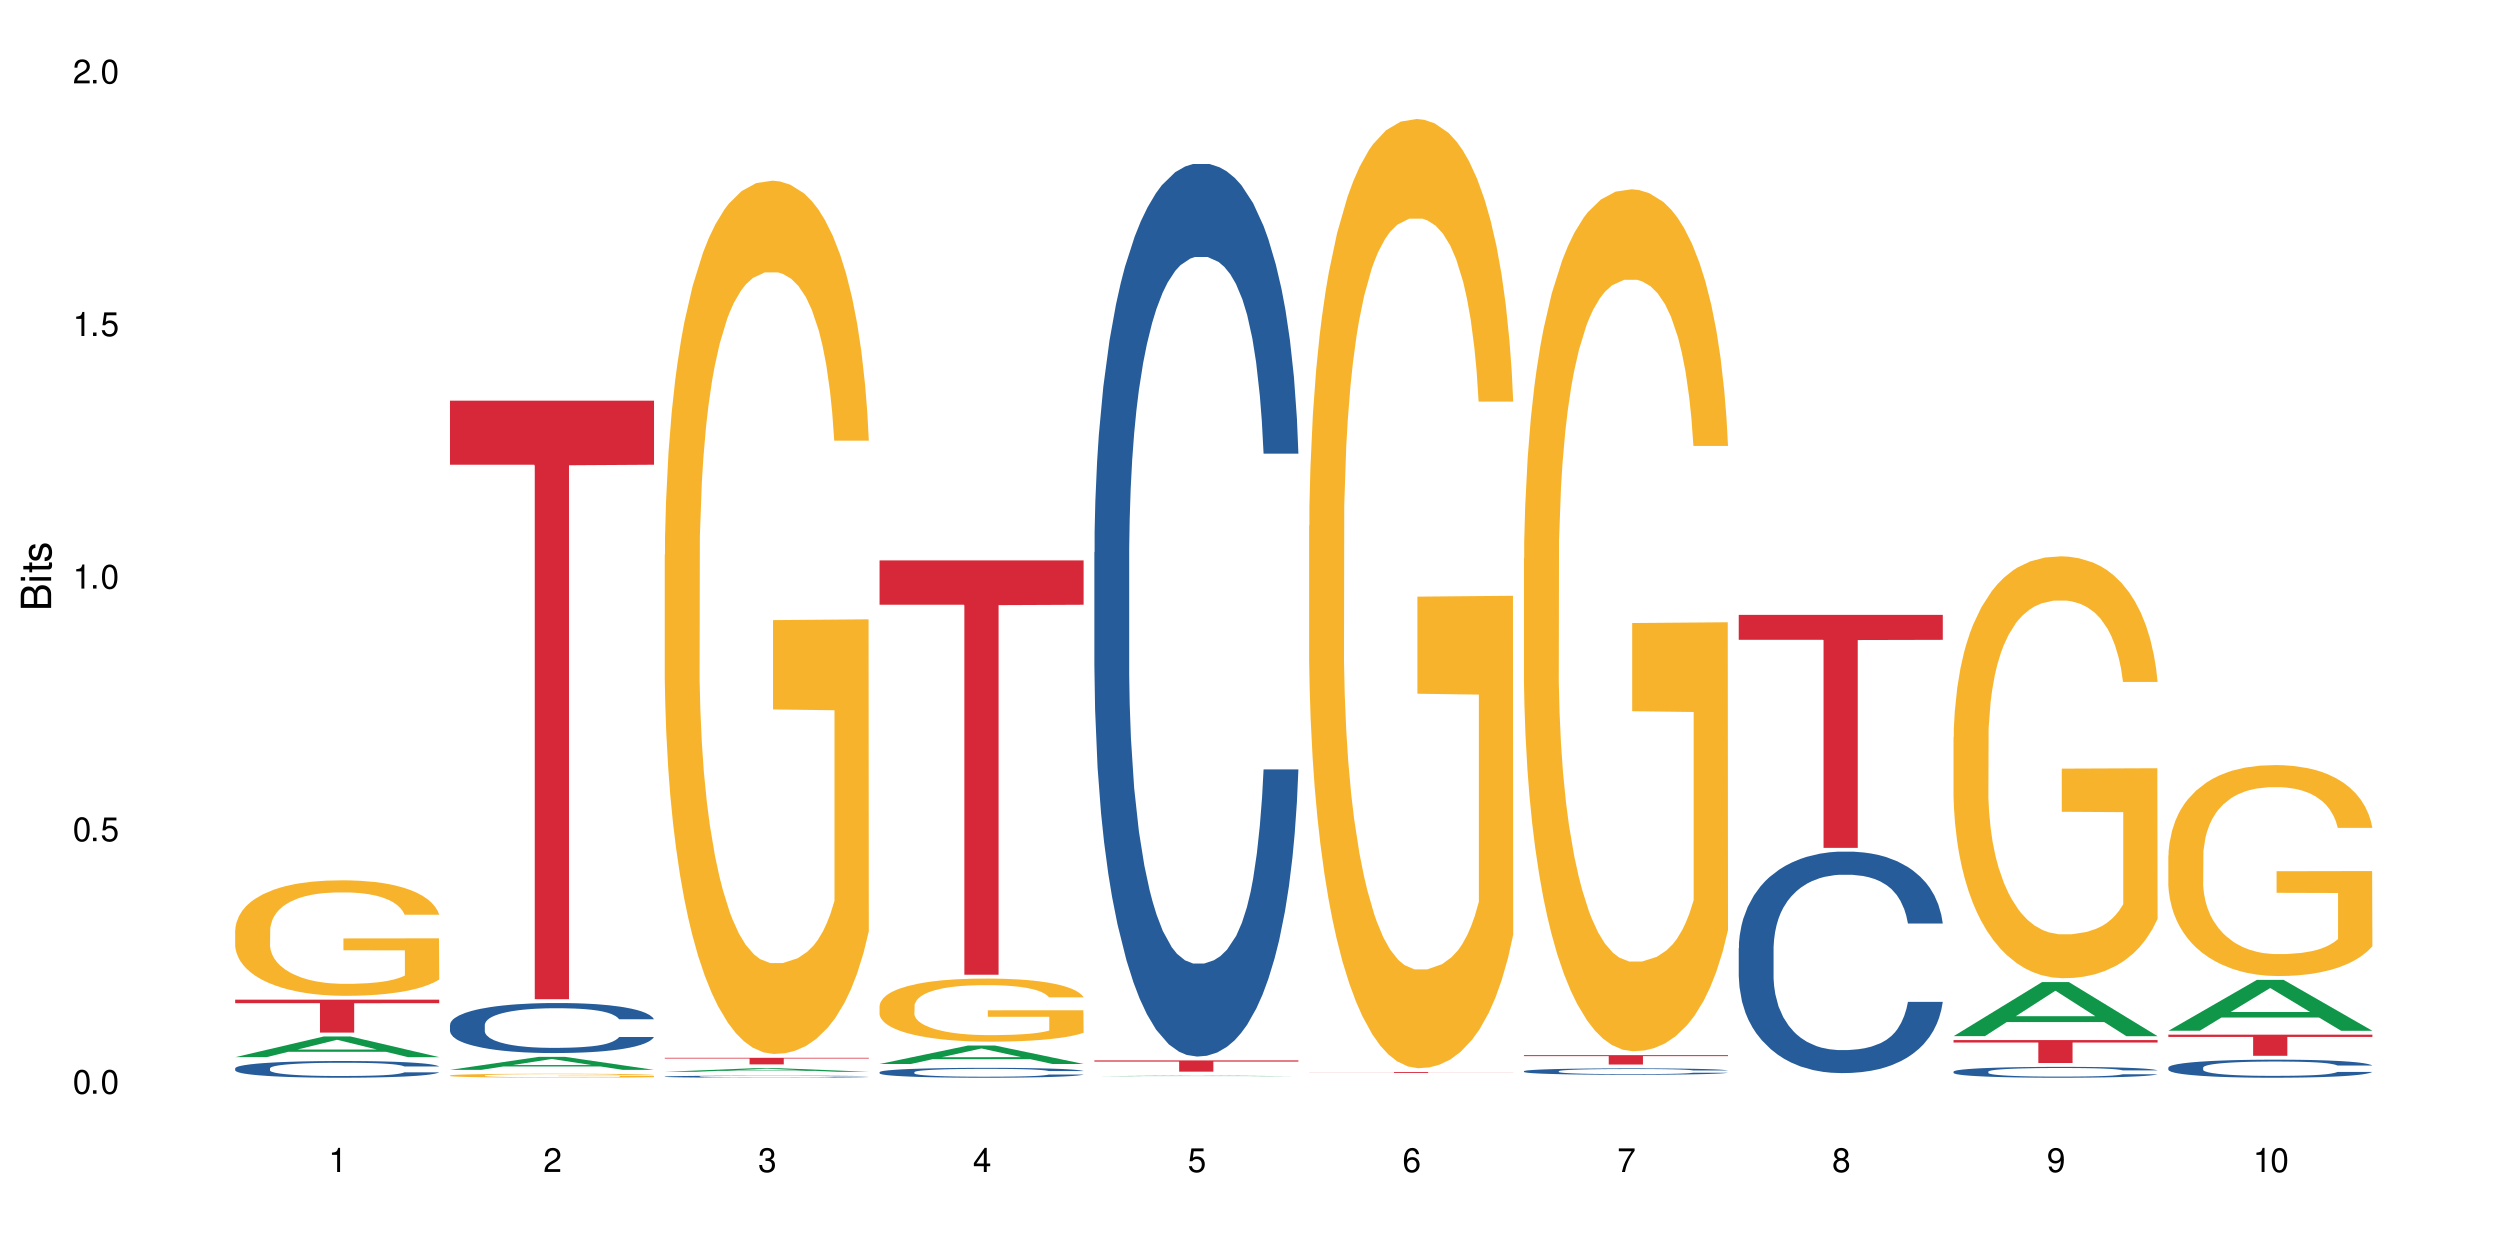 <?xml version="1.0" encoding="UTF-8"?>
<svg xmlns="http://www.w3.org/2000/svg" xmlns:xlink="http://www.w3.org/1999/xlink" width="720" height="360" viewBox="0 0 720 360">
<defs>
<g>
<g id="glyph-0-0">
</g>
<g id="glyph-0-1">
<path d="M 2.641 -6.938 C 2 -6.938 1.422 -6.656 1.078 -6.172 C 0.641 -5.562 0.406 -4.641 0.406 -3.359 C 0.406 -1.016 1.188 0.219 2.641 0.219 C 4.078 0.219 4.859 -1.016 4.859 -3.297 C 4.859 -4.641 4.656 -5.547 4.203 -6.172 C 3.844 -6.656 3.281 -6.938 2.641 -6.938 Z M 2.641 -6.188 C 3.547 -6.188 4 -5.25 4 -3.375 C 4 -1.406 3.562 -0.484 2.625 -0.484 C 1.734 -0.484 1.281 -1.438 1.281 -3.344 C 1.281 -5.25 1.734 -6.188 2.641 -6.188 Z M 2.641 -6.188 "/>
</g>
<g id="glyph-0-2">
<path d="M 1.828 -1 L 0.828 -1 L 0.828 0 L 1.828 0 Z M 1.828 -1 "/>
</g>
<g id="glyph-0-3">
<path d="M 4.562 -6.797 L 1.062 -6.797 L 0.547 -3.094 L 1.328 -3.094 C 1.719 -3.562 2.047 -3.734 2.578 -3.734 C 3.484 -3.734 4.062 -3.109 4.062 -2.094 C 4.062 -1.125 3.484 -0.531 2.578 -0.531 C 1.828 -0.531 1.375 -0.906 1.188 -1.672 L 0.328 -1.672 C 0.453 -1.109 0.547 -0.844 0.75 -0.594 C 1.125 -0.078 1.828 0.219 2.594 0.219 C 3.969 0.219 4.922 -0.781 4.922 -2.219 C 4.922 -3.562 4.031 -4.484 2.719 -4.484 C 2.25 -4.484 1.859 -4.359 1.469 -4.062 L 1.734 -5.969 L 4.562 -5.969 Z M 4.562 -6.797 "/>
</g>
<g id="glyph-0-4">
<path d="M 2.484 -4.938 L 2.484 0 L 3.328 0 L 3.328 -6.938 L 2.766 -6.938 C 2.469 -5.875 2.281 -5.734 0.984 -5.562 L 0.984 -4.938 Z M 2.484 -4.938 "/>
</g>
<g id="glyph-0-5">
<path d="M 4.859 -0.828 L 1.281 -0.828 C 1.359 -1.406 1.672 -1.781 2.5 -2.281 L 3.469 -2.828 C 4.406 -3.344 4.906 -4.062 4.906 -4.906 C 4.906 -5.484 4.672 -6.031 4.266 -6.406 C 3.859 -6.766 3.375 -6.938 2.719 -6.938 C 1.859 -6.938 1.219 -6.625 0.844 -6.031 C 0.609 -5.672 0.5 -5.234 0.484 -4.531 L 1.328 -4.531 C 1.359 -5.016 1.406 -5.281 1.531 -5.516 C 1.75 -5.938 2.188 -6.203 2.703 -6.203 C 3.469 -6.203 4.031 -5.641 4.031 -4.891 C 4.031 -4.344 3.719 -3.859 3.125 -3.516 L 2.234 -3 C 0.812 -2.172 0.406 -1.531 0.328 -0.016 L 4.859 -0.016 Z M 4.859 -0.828 "/>
</g>
<g id="glyph-0-6">
<path d="M 2.125 -3.188 L 2.578 -3.188 C 3.5 -3.188 3.984 -2.766 3.984 -1.922 C 3.984 -1.062 3.469 -0.531 2.594 -0.531 C 1.656 -0.531 1.203 -1 1.156 -2.016 L 0.312 -2.016 C 0.344 -1.453 0.438 -1.094 0.609 -0.781 C 0.953 -0.109 1.625 0.219 2.547 0.219 C 3.953 0.219 4.859 -0.625 4.859 -1.938 C 4.859 -2.828 4.516 -3.297 3.703 -3.594 C 4.344 -3.844 4.656 -4.328 4.656 -5.031 C 4.656 -6.219 3.875 -6.938 2.578 -6.938 C 1.203 -6.938 0.484 -6.172 0.453 -4.703 L 1.297 -4.703 C 1.312 -5.125 1.344 -5.359 1.453 -5.578 C 1.641 -5.969 2.062 -6.203 2.594 -6.203 C 3.344 -6.203 3.797 -5.75 3.797 -5 C 3.797 -4.516 3.609 -4.219 3.25 -4.047 C 3.016 -3.953 2.703 -3.922 2.125 -3.906 Z M 2.125 -3.188 "/>
</g>
<g id="glyph-0-7">
<path d="M 3.141 -1.672 L 3.141 0 L 3.984 0 L 3.984 -1.672 L 4.984 -1.672 L 4.984 -2.438 L 3.984 -2.438 L 3.984 -6.938 L 3.359 -6.938 L 0.266 -2.578 L 0.266 -1.672 Z M 3.141 -2.438 L 1 -2.438 L 3.141 -5.5 Z M 3.141 -2.438 "/>
</g>
<g id="glyph-0-8">
<path d="M 4.781 -5.125 C 4.609 -6.266 3.891 -6.938 2.844 -6.938 C 2.094 -6.938 1.422 -6.578 1.031 -5.953 C 0.594 -5.266 0.406 -4.422 0.406 -3.172 C 0.406 -2 0.578 -1.25 0.984 -0.641 C 1.359 -0.078 1.953 0.219 2.703 0.219 C 3.984 0.219 4.922 -0.75 4.922 -2.094 C 4.922 -3.375 4.062 -4.281 2.844 -4.281 C 2.172 -4.281 1.641 -4.031 1.281 -3.516 C 1.281 -5.234 1.828 -6.188 2.797 -6.188 C 3.391 -6.188 3.797 -5.797 3.938 -5.125 Z M 2.734 -3.531 C 3.547 -3.531 4.062 -2.953 4.062 -2.031 C 4.062 -1.156 3.484 -0.531 2.703 -0.531 C 1.922 -0.531 1.328 -1.188 1.328 -2.078 C 1.328 -2.938 1.906 -3.531 2.734 -3.531 Z M 2.734 -3.531 "/>
</g>
<g id="glyph-0-9">
<path d="M 4.984 -6.797 L 0.438 -6.797 L 0.438 -5.969 L 4.109 -5.969 C 2.5 -3.656 1.828 -2.234 1.328 0 L 2.219 0 C 2.594 -2.172 3.453 -4.047 4.984 -6.094 Z M 4.984 -6.797 "/>
</g>
<g id="glyph-0-10">
<path d="M 3.75 -3.656 C 4.469 -4.094 4.688 -4.438 4.688 -5.078 C 4.688 -6.172 3.844 -6.938 2.641 -6.938 C 1.438 -6.938 0.594 -6.172 0.594 -5.094 C 0.594 -4.438 0.812 -4.094 1.516 -3.656 C 0.734 -3.266 0.359 -2.703 0.359 -1.922 C 0.359 -0.656 1.281 0.219 2.641 0.219 C 3.984 0.219 4.922 -0.656 4.922 -1.922 C 4.922 -2.703 4.531 -3.266 3.75 -3.656 Z M 2.641 -6.188 C 3.359 -6.188 3.812 -5.75 3.812 -5.062 C 3.812 -4.406 3.344 -3.984 2.641 -3.984 C 1.922 -3.984 1.453 -4.406 1.453 -5.078 C 1.453 -5.75 1.922 -6.188 2.641 -6.188 Z M 2.641 -3.266 C 3.484 -3.266 4.062 -2.719 4.062 -1.906 C 4.062 -1.078 3.484 -0.531 2.625 -0.531 C 1.797 -0.531 1.219 -1.094 1.219 -1.906 C 1.219 -2.719 1.781 -3.266 2.641 -3.266 Z M 2.641 -3.266 "/>
</g>
<g id="glyph-0-11">
<path d="M 0.516 -1.578 C 0.672 -0.453 1.406 0.219 2.438 0.219 C 3.188 0.219 3.859 -0.141 4.266 -0.766 C 4.688 -1.453 4.891 -2.297 4.891 -3.547 C 4.891 -4.719 4.703 -5.453 4.312 -6.078 C 3.938 -6.641 3.344 -6.938 2.594 -6.938 C 1.297 -6.938 0.359 -5.969 0.359 -4.625 C 0.359 -3.344 1.234 -2.453 2.453 -2.453 C 3.094 -2.453 3.578 -2.672 4.016 -3.203 C 4 -1.484 3.469 -0.531 2.5 -0.531 C 1.906 -0.531 1.484 -0.906 1.359 -1.578 Z M 2.578 -6.203 C 3.375 -6.203 3.969 -5.531 3.969 -4.641 C 3.969 -3.797 3.391 -3.188 2.547 -3.188 C 1.734 -3.188 1.234 -3.766 1.234 -4.688 C 1.234 -5.562 1.797 -6.203 2.578 -6.203 Z M 2.578 -6.203 "/>
</g>
<g id="glyph-1-0">
</g>
<g id="glyph-1-1">
<path d="M 0 -0.953 L 0 -4.891 C 0 -5.719 -0.234 -6.344 -0.734 -6.797 C -1.188 -7.234 -1.812 -7.469 -2.5 -7.469 C -3.547 -7.469 -4.188 -7 -4.625 -5.875 C -4.984 -6.688 -5.625 -7.094 -6.531 -7.094 C -7.172 -7.094 -7.734 -6.859 -8.141 -6.391 C -8.562 -5.922 -8.75 -5.344 -8.75 -4.5 L -8.75 -0.953 Z M -4.984 -2.062 L -7.766 -2.062 L -7.766 -4.219 C -7.766 -4.844 -7.688 -5.203 -7.453 -5.5 C -7.219 -5.812 -6.859 -5.969 -6.375 -5.969 C -5.891 -5.969 -5.531 -5.812 -5.297 -5.5 C -5.062 -5.203 -4.984 -4.844 -4.984 -4.219 Z M -0.984 -2.062 L -4 -2.062 L -4 -4.781 C -4 -5.766 -3.438 -6.359 -2.484 -6.359 C -1.547 -6.359 -0.984 -5.766 -0.984 -4.781 Z M -0.984 -2.062 "/>
</g>
<g id="glyph-1-2">
<path d="M -6.281 -1.797 L -6.281 -0.797 L 0 -0.797 L 0 -1.797 Z M -8.75 -1.797 L -8.75 -0.797 L -7.484 -0.797 L -7.484 -1.797 Z M -8.75 -1.797 "/>
</g>
<g id="glyph-1-3">
<path d="M -6.281 -3.047 L -6.281 -2.016 L -8.016 -2.016 L -8.016 -1.016 L -6.281 -1.016 L -6.281 -0.172 L -5.469 -0.172 L -5.469 -1.016 L -0.719 -1.016 C -0.078 -1.016 0.281 -1.453 0.281 -2.234 C 0.281 -2.5 0.25 -2.719 0.188 -3.047 L -0.641 -3.047 C -0.609 -2.906 -0.594 -2.766 -0.594 -2.562 C -0.594 -2.141 -0.719 -2.016 -1.156 -2.016 L -5.469 -2.016 L -5.469 -3.047 Z M -6.281 -3.047 "/>
</g>
<g id="glyph-1-4">
<path d="M -4.531 -5.25 C -5.766 -5.25 -6.469 -4.422 -6.469 -2.969 C -6.469 -1.516 -5.719 -0.562 -4.547 -0.562 C -3.562 -0.562 -3.094 -1.062 -2.734 -2.562 L -2.516 -3.484 C -2.344 -4.188 -2.094 -4.469 -1.641 -4.469 C -1.047 -4.469 -0.641 -3.875 -0.641 -3 C -0.641 -2.453 -0.797 -2 -1.062 -1.75 C -1.25 -1.594 -1.422 -1.531 -1.875 -1.469 L -1.875 -0.406 C -0.422 -0.453 0.281 -1.266 0.281 -2.922 C 0.281 -4.5 -0.5 -5.516 -1.719 -5.516 C -2.656 -5.516 -3.172 -4.984 -3.469 -3.734 L -3.703 -2.766 C -3.891 -1.953 -4.156 -1.609 -4.594 -1.609 C -5.188 -1.609 -5.547 -2.125 -5.547 -2.938 C -5.547 -3.75 -5.203 -4.172 -4.531 -4.203 Z M -4.531 -5.25 "/>
</g>
</g>
</defs>
<rect x="-72" y="-36" width="864" height="432" fill="rgb(100%, 100%, 100%)" fill-opacity="1"/>
<path fill-rule="nonzero" fill="rgb(6.275%, 58.824%, 28.235%)" fill-opacity="1" d="M 67.73 304.461 L 67.793 304.457 L 93.223 298.508 L 100.945 298.508 L 126.5 304.465 L 117.52 304.465 L 111.117 302.91 L 83.051 302.91 L 76.773 304.461 L 67.73 304.461 L 85.75 302.27 L 108.543 302.262 L 97.176 299.48 L 97.051 299.477 L 96.926 299.492 L 85.688 302.262 L 85.75 302.27 Z M 67.73 304.461 "/>
<path fill-rule="nonzero" fill="rgb(14.51%, 36.078%, 60%)" fill-opacity="1" d="M 67.73 307.668 L 67.801 307.664 L 67.801 307.559 L 68.02 307.391 L 68.52 307.18 L 69.02 307.035 L 70.312 306.777 L 72.102 306.527 L 73.965 306.332 L 75.328 306.219 L 76.547 306.129 L 79.34 305.969 L 81.133 305.883 L 83.066 305.809 L 85.434 305.734 L 87.152 305.691 L 91.023 305.621 L 93.891 305.59 L 96.113 305.574 L 100.914 305.574 L 103.781 305.594 L 105.859 305.613 L 108.152 305.648 L 110.086 305.691 L 113.457 305.785 L 116.465 305.91 L 117.828 305.98 L 119.977 306.117 L 121.625 306.25 L 122.773 306.363 L 124.062 306.527 L 125.207 306.723 L 126.07 306.949 L 126.5 307.137 L 116.465 307.137 L 115.965 306.961 L 115.391 306.824 L 114.316 306.645 L 113.238 306.516 L 111.734 306.391 L 110.375 306.305 L 108.512 306.223 L 106.863 306.168 L 105.141 306.129 L 103.492 306.102 L 100.34 306.078 L 96.684 306.078 L 95.324 306.086 L 92.527 306.121 L 91.023 306.152 L 88.871 306.215 L 87.367 306.27 L 85.578 306.359 L 84.359 306.434 L 82.852 306.547 L 81.777 306.648 L 80.559 306.793 L 79.844 306.902 L 79.199 307.027 L 78.625 307.172 L 78.195 307.324 L 77.906 307.488 L 77.766 307.648 L 77.766 308.328 L 77.906 308.488 L 78.266 308.672 L 79.199 308.941 L 80.559 309.172 L 82.137 309.359 L 83.641 309.488 L 84.5 309.551 L 85.648 309.621 L 87.441 309.711 L 90.02 309.797 L 91.523 309.832 L 93.816 309.867 L 96.184 309.887 L 99.336 309.887 L 102.133 309.867 L 103.996 309.848 L 105.93 309.812 L 108.582 309.738 L 110.23 309.668 L 111.664 309.582 L 112.738 309.5 L 113.457 309.43 L 114.531 309.293 L 115.391 309.145 L 116.035 308.988 L 116.465 308.84 L 126.5 308.84 L 126.07 309.016 L 125.422 309.188 L 124.777 309.312 L 123.777 309.469 L 122.629 309.605 L 120.98 309.758 L 119.617 309.859 L 117.828 309.969 L 116.18 310.055 L 114.387 310.129 L 111.734 310.215 L 110.016 310.262 L 108.152 310.301 L 105.93 310.336 L 103.137 310.367 L 100.125 310.383 L 97.328 310.387 L 94.32 310.379 L 92.098 310.359 L 89.16 310.32 L 85.504 310.242 L 82.852 310.16 L 80.773 310.074 L 78.984 309.988 L 76.977 309.867 L 74.395 309.676 L 72.82 309.523 L 71.746 309.402 L 70.527 309.23 L 69.664 309.078 L 68.664 308.832 L 67.945 308.52 L 67.73 308.277 Z M 67.73 307.668 "/>
<path fill-rule="nonzero" fill="rgb(96.863%, 70.196%, 16.863%)" fill-opacity="1" d="M 67.73 267.777 L 67.801 267.75 L 67.801 267.141 L 68.09 265.773 L 68.805 263.891 L 69.738 262.34 L 70.742 261.125 L 71.387 260.488 L 72.461 259.574 L 73.395 258.906 L 75.758 257.539 L 78.77 256.262 L 80.418 255.715 L 82.281 255.199 L 84.93 254.621 L 86.148 254.41 L 89.875 253.922 L 94.105 253.621 L 98.762 253.527 L 100.914 253.559 L 103.852 253.68 L 107.863 254.016 L 110.16 254.32 L 111.949 254.621 L 113.812 255.016 L 116.105 255.625 L 118.258 256.355 L 119.977 257.082 L 121.695 257.996 L 123.129 258.969 L 124.348 260.031 L 125.422 261.309 L 126.07 262.371 L 126.5 263.434 L 116.535 263.434 L 115.965 262.371 L 115.32 261.551 L 114.242 260.547 L 113.168 259.816 L 112.094 259.242 L 110.086 258.449 L 108.367 257.965 L 106.215 257.539 L 104.137 257.266 L 101.773 257.082 L 100.34 257.023 L 96.543 257.023 L 93.102 257.234 L 91.094 257.477 L 89.66 257.723 L 87.656 258.176 L 86.438 258.543 L 85.719 258.785 L 83.57 259.727 L 82.137 260.578 L 81.348 261.156 L 80.344 262.066 L 79.629 262.887 L 78.84 264.102 L 78.41 265.012 L 77.836 267.078 L 77.766 272.551 L 77.98 273.703 L 78.41 274.949 L 78.984 276.043 L 79.844 277.199 L 80.703 278.078 L 82.207 279.266 L 83.496 280.055 L 84.5 280.57 L 86.438 281.391 L 87.227 281.664 L 89.09 282.211 L 91.023 282.637 L 93.387 283 L 95.18 283.184 L 98.047 283.336 L 101.703 283.336 L 106 283.152 L 108.727 282.91 L 110.59 282.668 L 111.809 282.453 L 113.312 282.121 L 114.387 281.816 L 115.391 281.48 L 116.609 280.965 L 116.609 273.703 L 98.906 273.672 L 98.906 270.27 L 126.426 270.238 L 126.5 282.121 L 124.992 282.941 L 123.129 283.73 L 121.34 284.34 L 119.477 284.855 L 116.824 285.434 L 114.672 285.797 L 111.375 286.223 L 108.367 286.496 L 105.215 286.676 L 102.418 286.77 L 99.121 286.801 L 96.184 286.738 L 93.031 286.555 L 90.52 286.312 L 88.227 286.008 L 85.934 285.613 L 83.066 284.977 L 81.203 284.461 L 79.27 283.82 L 77.336 283.062 L 75.613 282.242 L 74.469 281.602 L 73.32 280.875 L 72.102 279.961 L 70.957 278.93 L 70.098 277.988 L 69.309 276.926 L 68.734 275.922 L 68.16 274.555 L 67.875 273.461 L 67.73 272.52 Z M 67.73 267.777 "/>
<path fill-rule="nonzero" fill="rgb(83.922%, 15.686%, 22.353%)" fill-opacity="1" d="M 67.73 287.906 L 126.5 287.906 L 126.5 288.926 L 102.008 288.934 L 102.008 297.398 L 92.152 297.398 L 92.152 288.941 L 92.008 288.926 L 67.73 288.926 Z M 67.73 287.906 "/>
<path fill-rule="nonzero" fill="rgb(6.275%, 58.824%, 28.235%)" fill-opacity="1" d="M 129.594 308.121 L 129.656 308.117 L 155.082 304.387 L 162.805 304.387 L 188.359 308.125 L 179.383 308.125 L 172.977 307.148 L 144.91 307.148 L 138.633 308.121 L 129.594 308.121 L 147.613 306.746 L 170.402 306.742 L 159.039 305 L 158.914 304.996 L 158.789 305.008 L 147.547 306.742 L 147.613 306.746 Z M 129.594 308.121 "/>
<path fill-rule="nonzero" fill="rgb(14.51%, 36.078%, 60%)" fill-opacity="1" d="M 129.594 295.145 L 129.664 295.133 L 129.664 294.816 L 129.879 294.316 L 130.379 293.684 L 130.883 293.25 L 132.172 292.473 L 133.965 291.723 L 135.828 291.145 L 137.188 290.801 L 138.406 290.539 L 141.203 290.051 L 142.992 289.801 L 144.93 289.578 L 147.293 289.355 L 149.016 289.223 L 152.883 289.012 L 155.75 288.922 L 157.973 288.879 L 162.773 288.879 L 165.641 288.934 L 167.719 289 L 170.012 289.105 L 171.949 289.223 L 175.316 289.512 L 178.324 289.883 L 179.688 290.09 L 181.836 290.5 L 183.484 290.895 L 184.633 291.238 L 185.922 291.723 L 187.07 292.316 L 187.93 292.988 L 188.359 293.555 L 178.324 293.555 L 177.824 293.027 L 177.25 292.617 L 176.176 292.078 L 175.102 291.699 L 173.598 291.316 L 172.234 291.066 L 170.371 290.816 L 168.723 290.656 L 167.004 290.539 L 165.355 290.461 L 162.199 290.383 L 158.547 290.383 L 157.184 290.406 L 154.391 290.512 L 152.883 290.605 L 150.734 290.789 L 149.23 290.961 L 147.438 291.223 L 146.219 291.449 L 144.715 291.789 L 143.641 292.094 L 142.422 292.527 L 141.703 292.855 L 141.059 293.223 L 140.484 293.66 L 140.055 294.117 L 139.77 294.605 L 139.625 295.078 L 139.625 297.121 L 139.77 297.594 L 140.129 298.148 L 141.059 298.949 L 142.422 299.648 L 143.996 300.199 L 145.504 300.594 L 146.363 300.777 L 147.508 300.988 L 149.301 301.254 L 151.879 301.516 L 153.387 301.621 L 155.68 301.727 L 158.043 301.777 L 161.199 301.777 L 163.992 301.727 L 165.855 301.66 L 167.789 301.555 L 170.441 301.332 L 172.09 301.121 L 173.523 300.871 L 174.598 300.621 L 175.316 300.41 L 176.391 300.004 L 177.25 299.555 L 177.895 299.094 L 178.324 298.648 L 188.359 298.648 L 187.93 299.172 L 187.285 299.688 L 186.641 300.066 L 185.637 300.527 L 184.488 300.938 L 182.84 301.398 L 181.48 301.699 L 179.688 302.027 L 178.039 302.281 L 176.246 302.504 L 173.598 302.766 L 171.875 302.898 L 170.012 303.016 L 167.789 303.121 L 164.996 303.215 L 161.984 303.266 L 159.191 303.281 L 156.18 303.254 L 153.957 303.199 L 151.02 303.082 L 147.367 302.844 L 144.715 302.594 L 142.637 302.344 L 140.844 302.082 L 138.836 301.727 L 136.258 301.148 L 134.68 300.699 L 133.605 300.332 L 132.387 299.816 L 131.527 299.359 L 130.523 298.621 L 129.809 297.688 L 129.594 296.961 Z M 129.594 295.145 "/>
<path fill-rule="nonzero" fill="rgb(96.863%, 70.196%, 16.863%)" fill-opacity="1" d="M 129.594 309.727 L 129.664 309.727 L 129.664 309.707 L 129.949 309.66 L 130.668 309.594 L 131.598 309.539 L 132.602 309.496 L 133.246 309.477 L 134.32 309.445 L 135.254 309.422 L 137.617 309.375 L 140.629 309.328 L 142.277 309.312 L 144.141 309.293 L 146.793 309.273 L 148.012 309.266 L 151.738 309.25 L 155.965 309.238 L 160.625 309.234 L 162.773 309.234 L 165.711 309.238 L 169.727 309.25 L 172.02 309.262 L 173.812 309.273 L 175.676 309.285 L 177.969 309.309 L 180.117 309.332 L 181.836 309.359 L 183.559 309.391 L 184.992 309.422 L 186.211 309.461 L 187.285 309.504 L 187.93 309.543 L 188.359 309.578 L 178.398 309.578 L 177.824 309.543 L 177.18 309.512 L 176.105 309.477 L 175.031 309.453 L 173.953 309.434 L 171.949 309.406 L 170.227 309.387 L 168.078 309.375 L 166 309.363 L 163.633 309.359 L 162.199 309.355 L 158.402 309.355 L 154.961 309.363 L 152.957 309.371 L 151.523 309.379 L 149.516 309.395 L 148.297 309.41 L 147.582 309.418 L 145.43 309.449 L 143.996 309.48 L 143.207 309.5 L 142.207 309.531 L 141.488 309.559 L 140.699 309.602 L 140.27 309.633 L 139.695 309.703 L 139.625 309.895 L 139.84 309.934 L 140.27 309.977 L 140.844 310.016 L 141.703 310.055 L 142.562 310.086 L 144.07 310.125 L 145.359 310.152 L 146.363 310.172 L 148.297 310.199 L 149.086 310.211 L 150.949 310.227 L 152.883 310.242 L 155.25 310.254 L 157.039 310.262 L 159.906 310.266 L 163.562 310.266 L 167.863 310.262 L 170.586 310.254 L 172.449 310.246 L 173.668 310.238 L 175.172 310.227 L 176.246 310.215 L 177.25 310.203 L 178.469 310.184 L 178.469 309.934 L 160.766 309.934 L 160.766 309.816 L 188.289 309.812 L 188.359 310.227 L 186.855 310.254 L 184.992 310.281 L 183.199 310.301 L 181.336 310.32 L 178.684 310.34 L 176.535 310.352 L 173.238 310.367 L 170.227 310.375 L 167.074 310.383 L 164.277 310.387 L 158.043 310.387 L 154.891 310.379 L 152.383 310.371 L 147.797 310.348 L 144.93 310.324 L 143.066 310.305 L 141.129 310.285 L 139.195 310.258 L 137.477 310.23 L 136.328 310.207 L 135.184 310.184 L 133.965 310.152 L 132.816 310.113 L 131.957 310.082 L 131.168 310.047 L 130.594 310.012 L 130.023 309.965 L 129.734 309.926 L 129.594 309.895 Z M 129.594 309.727 "/>
<path fill-rule="nonzero" fill="rgb(83.922%, 15.686%, 22.353%)" fill-opacity="1" d="M 129.594 115.387 L 188.359 115.387 L 188.359 133.84 L 163.867 134 L 163.867 287.773 L 154.012 287.773 L 154.012 134.164 L 153.871 133.84 L 129.594 133.84 Z M 129.594 115.387 "/>
<path fill-rule="nonzero" fill="rgb(6.275%, 58.824%, 28.235%)" fill-opacity="1" d="M 191.453 308.676 L 191.516 308.676 L 216.945 307.648 L 224.668 307.648 L 250.219 308.676 L 241.242 308.676 L 234.84 308.41 L 206.773 308.41 L 200.492 308.676 L 191.453 308.676 L 209.473 308.297 L 232.266 308.297 L 220.898 307.816 L 220.773 307.816 L 220.648 307.82 L 209.41 308.297 L 209.473 308.297 Z M 191.453 308.676 "/>
<path fill-rule="nonzero" fill="rgb(14.51%, 36.078%, 60%)" fill-opacity="1" d="M 191.453 310.047 L 191.523 310.047 L 191.523 310.035 L 191.738 310.012 L 192.242 309.988 L 192.742 309.969 L 194.031 309.938 L 195.824 309.906 L 197.688 309.883 L 199.051 309.867 L 200.27 309.855 L 203.062 309.836 L 204.855 309.824 L 206.789 309.816 L 209.156 309.805 L 210.875 309.801 L 214.746 309.793 L 217.613 309.789 L 219.832 309.785 L 224.637 309.785 L 227.5 309.789 L 229.582 309.793 L 231.875 309.797 L 233.809 309.801 L 237.176 309.812 L 240.188 309.828 L 241.547 309.836 L 243.699 309.855 L 245.348 309.871 L 246.492 309.887 L 247.785 309.906 L 248.93 309.93 L 249.789 309.957 L 250.219 309.98 L 240.188 309.98 L 239.684 309.961 L 239.113 309.941 L 238.035 309.922 L 236.961 309.902 L 235.457 309.887 L 234.094 309.879 L 232.23 309.867 L 230.582 309.859 L 228.863 309.855 L 227.215 309.852 L 224.062 309.848 L 220.406 309.848 L 219.043 309.852 L 216.25 309.855 L 214.746 309.859 L 212.594 309.867 L 211.09 309.875 L 209.297 309.883 L 208.078 309.895 L 206.574 309.906 L 205.5 309.922 L 204.281 309.938 L 203.566 309.953 L 202.918 309.969 L 202.348 309.984 L 201.918 310.004 L 201.629 310.027 L 201.484 310.047 L 201.484 310.129 L 201.629 310.148 L 201.988 310.172 L 202.918 310.207 L 204.281 310.234 L 205.859 310.258 L 207.363 310.273 L 208.223 310.281 L 209.371 310.293 L 211.16 310.305 L 213.742 310.312 L 215.246 310.316 L 217.539 310.324 L 225.852 310.324 L 227.715 310.32 L 229.652 310.316 L 232.305 310.305 L 233.953 310.297 L 235.387 310.285 L 236.461 310.277 L 237.176 310.27 L 238.254 310.25 L 239.113 310.23 L 239.758 310.211 L 240.188 310.195 L 250.219 310.195 L 249.789 310.215 L 249.145 310.238 L 248.5 310.254 L 247.496 310.273 L 246.352 310.289 L 244.703 310.309 L 243.34 310.32 L 241.547 310.336 L 239.898 310.344 L 238.109 310.355 L 235.457 310.367 L 233.738 310.371 L 231.875 310.375 L 229.652 310.379 L 226.855 310.383 L 223.848 310.387 L 218.043 310.387 L 215.82 310.383 L 212.883 310.379 L 209.227 310.371 L 206.574 310.359 L 204.496 310.348 L 202.703 310.336 L 200.699 310.324 L 198.117 310.297 L 196.543 310.281 L 195.465 310.266 L 194.246 310.242 L 193.387 310.223 L 192.383 310.191 L 191.668 310.152 L 191.453 310.125 Z M 191.453 310.047 "/>
<path fill-rule="nonzero" fill="rgb(96.863%, 70.196%, 16.863%)" fill-opacity="1" d="M 191.453 159.758 L 191.523 159.527 L 191.523 154.934 L 191.812 144.598 L 192.527 130.355 L 193.461 118.641 L 194.461 109.453 L 195.109 104.633 L 196.184 97.738 L 197.113 92.688 L 199.48 82.352 L 202.488 72.703 L 204.137 68.57 L 206 64.664 L 208.652 60.301 L 209.871 58.691 L 213.598 55.016 L 217.828 52.719 L 222.484 52.031 L 224.637 52.262 L 227.574 53.18 L 231.586 55.707 L 233.879 58.004 L 235.672 60.301 L 237.535 63.285 L 239.828 67.879 L 241.98 73.391 L 243.699 78.906 L 245.418 85.797 L 246.852 93.145 L 248.07 101.184 L 249.145 110.832 L 249.789 118.871 L 250.219 126.91 L 240.258 126.91 L 239.684 118.871 L 239.039 112.672 L 237.965 105.09 L 236.891 99.578 L 235.816 95.215 L 233.809 89.242 L 232.09 85.566 L 229.938 82.352 L 227.859 80.281 L 225.496 78.906 L 224.062 78.445 L 220.262 78.445 L 216.824 80.055 L 214.816 81.891 L 213.383 83.73 L 211.375 87.176 L 210.156 89.93 L 209.441 91.77 L 207.293 98.887 L 205.859 105.32 L 205.07 109.684 L 204.066 116.574 L 203.348 122.777 L 202.562 131.965 L 202.133 138.855 L 201.559 154.477 L 201.484 195.82 L 201.703 204.551 L 202.133 213.965 L 202.703 222.234 L 203.566 230.965 L 204.426 237.625 L 205.93 246.582 L 207.219 252.555 L 208.223 256.461 L 210.156 262.664 L 210.945 264.73 L 212.809 268.863 L 214.746 272.078 L 217.109 274.836 L 218.902 276.215 L 221.77 277.363 L 225.422 277.363 L 229.723 275.984 L 232.445 274.148 L 234.309 272.309 L 235.527 270.703 L 237.035 268.176 L 238.109 265.879 L 239.113 263.352 L 240.332 259.445 L 240.332 204.551 L 222.629 204.32 L 222.629 178.594 L 250.148 178.363 L 250.219 268.176 L 248.715 274.375 L 246.852 280.348 L 245.059 284.941 L 243.195 288.848 L 240.547 293.211 L 238.395 295.969 L 235.098 299.184 L 232.09 301.25 L 228.934 302.629 L 226.141 303.32 L 222.844 303.547 L 219.906 303.09 L 216.75 301.711 L 214.242 299.871 L 211.949 297.574 L 209.656 294.59 L 206.789 289.766 L 204.926 285.863 L 202.992 281.039 L 201.055 275.297 L 199.336 269.094 L 198.191 264.27 L 197.043 258.758 L 195.824 251.867 L 194.68 244.059 L 193.816 236.938 L 193.031 228.898 L 192.457 221.316 L 191.883 210.98 L 191.598 202.711 L 191.453 195.59 Z M 191.453 159.758 "/>
<path fill-rule="nonzero" fill="rgb(83.922%, 15.686%, 22.353%)" fill-opacity="1" d="M 191.453 304.656 L 250.219 304.656 L 250.219 304.859 L 225.727 304.859 L 225.727 306.539 L 215.875 306.539 L 215.875 304.863 L 215.73 304.859 L 191.453 304.859 Z M 191.453 304.656 "/>
<path fill-rule="nonzero" fill="rgb(6.275%, 58.824%, 28.235%)" fill-opacity="1" d="M 253.312 306.426 L 253.375 306.422 L 278.805 301.109 L 286.527 301.109 L 312.082 306.43 L 303.102 306.43 L 296.699 305.043 L 268.633 305.043 L 262.355 306.426 L 253.312 306.426 L 271.332 304.469 L 294.125 304.461 L 282.762 301.98 L 282.633 301.977 L 282.508 301.988 L 271.27 304.461 L 271.332 304.469 Z M 253.312 306.426 "/>
<path fill-rule="nonzero" fill="rgb(14.51%, 36.078%, 60%)" fill-opacity="1" d="M 253.312 308.777 L 253.387 308.777 L 253.387 308.715 L 253.602 308.613 L 254.102 308.488 L 254.605 308.402 L 255.895 308.25 L 257.684 308.102 L 259.547 307.988 L 260.91 307.918 L 262.129 307.867 L 264.922 307.773 L 266.715 307.723 L 268.652 307.68 L 271.016 307.633 L 272.734 307.609 L 276.605 307.566 L 279.473 307.547 L 281.695 307.539 L 286.496 307.539 L 289.363 307.551 L 291.441 307.562 L 293.734 307.586 L 295.668 307.609 L 299.039 307.664 L 302.047 307.738 L 303.41 307.781 L 305.559 307.859 L 307.207 307.938 L 308.355 308.004 L 309.645 308.102 L 310.793 308.219 L 311.652 308.352 L 312.082 308.465 L 302.047 308.465 L 301.547 308.359 L 300.973 308.277 L 299.898 308.172 L 298.824 308.098 L 297.316 308.02 L 295.957 307.973 L 294.094 307.922 L 292.445 307.891 L 290.723 307.867 L 289.074 307.852 L 285.922 307.836 L 282.266 307.836 L 280.906 307.84 L 278.109 307.863 L 276.605 307.879 L 274.457 307.918 L 272.949 307.949 L 271.16 308.004 L 269.941 308.047 L 268.434 308.113 L 267.359 308.176 L 266.141 308.262 L 265.426 308.324 L 264.781 308.398 L 264.207 308.484 L 263.777 308.574 L 263.492 308.672 L 263.348 308.766 L 263.348 309.168 L 263.492 309.262 L 263.848 309.371 L 264.781 309.531 L 266.141 309.668 L 267.719 309.777 L 269.223 309.855 L 270.082 309.895 L 271.23 309.934 L 273.023 309.988 L 275.602 310.039 L 277.105 310.059 L 279.402 310.082 L 281.766 310.09 L 284.918 310.09 L 287.715 310.082 L 289.578 310.066 L 291.512 310.047 L 294.164 310.004 L 295.812 309.961 L 297.246 309.91 L 298.32 309.863 L 299.039 309.82 L 300.113 309.738 L 300.973 309.652 L 301.617 309.559 L 302.047 309.473 L 312.082 309.473 L 311.652 309.574 L 311.008 309.676 L 310.363 309.754 L 309.359 309.844 L 308.211 309.926 L 306.562 310.016 L 305.203 310.074 L 303.41 310.141 L 301.762 310.191 L 299.969 310.234 L 297.316 310.285 L 295.598 310.312 L 293.734 310.336 L 291.512 310.355 L 288.719 310.375 L 285.707 310.387 L 282.914 310.387 L 279.902 310.383 L 277.68 310.371 L 274.742 310.348 L 271.086 310.301 L 268.434 310.254 L 266.355 310.203 L 264.566 310.152 L 262.559 310.082 L 259.98 309.965 L 258.402 309.879 L 257.328 309.805 L 256.109 309.703 L 255.25 309.613 L 254.246 309.465 L 253.527 309.281 L 253.312 309.137 Z M 253.312 308.777 "/>
<path fill-rule="nonzero" fill="rgb(96.863%, 70.196%, 16.863%)" fill-opacity="1" d="M 253.312 289.609 L 253.387 289.594 L 253.387 289.262 L 253.672 288.512 L 254.387 287.484 L 255.32 286.637 L 256.324 285.973 L 256.969 285.625 L 258.043 285.125 L 258.977 284.762 L 261.34 284.016 L 264.352 283.316 L 266 283.02 L 267.863 282.734 L 270.516 282.422 L 271.73 282.305 L 275.461 282.039 L 279.688 281.871 L 284.348 281.824 L 286.496 281.84 L 289.434 281.906 L 293.449 282.09 L 295.742 282.254 L 297.531 282.422 L 299.395 282.637 L 301.691 282.969 L 303.84 283.367 L 305.559 283.766 L 307.281 284.262 L 308.715 284.793 L 309.93 285.375 L 311.008 286.074 L 311.652 286.652 L 312.082 287.234 L 302.121 287.234 L 301.547 286.652 L 300.902 286.207 L 299.824 285.656 L 298.75 285.258 L 297.676 284.945 L 295.668 284.512 L 293.949 284.246 L 291.801 284.016 L 289.723 283.863 L 287.355 283.766 L 285.922 283.73 L 282.125 283.73 L 278.684 283.848 L 276.676 283.98 L 275.242 284.113 L 273.238 284.363 L 272.02 284.562 L 271.301 284.695 L 269.152 285.211 L 267.719 285.676 L 266.93 285.988 L 265.926 286.488 L 265.211 286.938 L 264.422 287.602 L 263.992 288.098 L 263.418 289.227 L 263.348 292.215 L 263.562 292.848 L 263.992 293.527 L 264.566 294.125 L 265.426 294.754 L 266.285 295.238 L 267.789 295.883 L 269.082 296.316 L 270.082 296.598 L 272.02 297.047 L 272.809 297.195 L 274.672 297.496 L 276.605 297.727 L 278.973 297.926 L 280.762 298.027 L 283.629 298.109 L 287.285 298.109 L 291.586 298.008 L 294.309 297.875 L 296.172 297.742 L 297.391 297.629 L 298.895 297.445 L 299.969 297.277 L 300.973 297.098 L 302.191 296.812 L 302.191 292.848 L 284.488 292.828 L 284.488 290.969 L 312.008 290.953 L 312.082 297.445 L 310.578 297.895 L 308.715 298.324 L 306.922 298.656 L 305.059 298.938 L 302.406 299.254 L 300.258 299.453 L 296.961 299.688 L 293.949 299.836 L 290.797 299.934 L 288 299.984 L 284.703 300 L 281.766 299.969 L 278.613 299.867 L 276.105 299.734 L 273.812 299.57 L 271.516 299.355 L 268.652 299.004 L 266.789 298.723 L 264.852 298.375 L 262.918 297.961 L 261.195 297.512 L 260.051 297.164 L 258.902 296.766 L 257.684 296.266 L 256.539 295.703 L 255.68 295.188 L 254.891 294.605 L 254.316 294.059 L 253.742 293.312 L 253.457 292.715 L 253.312 292.199 Z M 253.312 289.609 "/>
<path fill-rule="nonzero" fill="rgb(83.922%, 15.686%, 22.353%)" fill-opacity="1" d="M 253.312 161.398 L 312.082 161.398 L 312.082 174.168 L 287.59 174.281 L 287.59 280.715 L 277.734 280.715 L 277.734 174.395 L 277.594 174.168 L 253.312 174.168 Z M 253.312 161.398 "/>
<path fill-rule="nonzero" fill="rgb(6.275%, 58.824%, 28.235%)" fill-opacity="1" d="M 315.176 309.953 L 315.238 309.953 L 340.664 309.754 L 348.387 309.754 L 373.941 309.953 L 364.965 309.953 L 358.559 309.902 L 330.496 309.902 L 324.215 309.953 L 315.176 309.953 L 333.195 309.879 L 355.984 309.879 L 344.621 309.785 L 344.496 309.785 L 344.371 309.789 L 333.133 309.879 L 333.195 309.879 Z M 315.176 309.953 "/>
<path fill-rule="nonzero" fill="rgb(14.51%, 36.078%, 60%)" fill-opacity="1" d="M 315.176 159.078 L 315.246 158.844 L 315.246 153.207 L 315.461 144.277 L 315.961 132.996 L 316.465 125.242 L 317.754 111.379 L 319.547 97.988 L 321.41 87.648 L 322.77 81.539 L 323.988 76.84 L 326.785 68.145 L 328.578 63.68 L 330.512 59.688 L 332.875 55.691 L 334.598 53.344 L 338.465 49.582 L 341.332 47.938 L 343.555 47.234 L 348.355 47.234 L 351.223 48.172 L 353.301 49.348 L 355.594 51.227 L 357.531 53.344 L 360.898 58.512 L 363.91 65.09 L 365.27 68.852 L 367.422 76.133 L 369.07 83.184 L 370.215 89.293 L 371.504 97.988 L 372.652 108.559 L 373.512 120.543 L 373.941 130.648 L 363.91 130.648 L 363.406 121.25 L 362.832 113.965 L 361.758 104.332 L 360.684 97.516 L 359.18 90.703 L 357.816 86.238 L 355.953 81.773 L 354.305 78.953 L 352.586 76.84 L 350.938 75.43 L 347.785 74.02 L 344.129 74.02 L 342.766 74.488 L 339.973 76.371 L 338.465 78.016 L 336.316 81.305 L 334.812 84.359 L 333.02 89.059 L 331.801 93.051 L 330.297 99.16 L 329.223 104.566 L 328.004 112.32 L 327.285 118.195 L 326.641 124.773 L 326.066 132.527 L 325.637 140.75 L 325.352 149.445 L 325.207 157.906 L 325.207 194.324 L 325.352 202.785 L 325.711 212.652 L 326.641 226.988 L 328.004 239.441 L 329.578 249.309 L 331.086 256.359 L 331.945 259.648 L 333.09 263.406 L 334.883 268.105 L 337.465 272.805 L 338.969 274.688 L 341.262 276.566 L 343.625 277.504 L 346.781 277.504 L 349.574 276.566 L 351.438 275.391 L 353.375 273.512 L 356.023 269.516 L 357.672 265.758 L 359.105 261.293 L 360.184 256.828 L 360.898 253.07 L 361.973 245.785 L 362.832 237.797 L 363.48 229.57 L 363.91 221.582 L 373.941 221.582 L 373.512 230.98 L 372.867 240.145 L 372.223 246.961 L 371.219 255.184 L 370.07 262.469 L 368.422 270.691 L 367.062 276.094 L 365.27 281.969 L 363.621 286.434 L 361.832 290.43 L 359.18 295.129 L 357.457 297.477 L 355.594 299.594 L 353.375 301.473 L 350.578 303.117 L 347.57 304.059 L 344.773 304.293 L 341.762 303.824 L 339.543 302.883 L 336.602 300.77 L 332.949 296.539 L 330.297 292.074 L 328.219 287.609 L 326.426 282.91 L 324.418 276.566 L 321.84 266.227 L 320.262 258.238 L 319.188 251.66 L 317.969 242.496 L 317.109 234.27 L 316.105 221.113 L 315.391 204.43 L 315.176 191.504 Z M 315.176 159.078 "/>
<path fill-rule="nonzero" fill="rgb(83.922%, 15.686%, 22.353%)" fill-opacity="1" d="M 315.176 305.402 L 373.941 305.402 L 373.941 305.75 L 349.449 305.75 L 349.449 308.645 L 339.594 308.645 L 339.594 305.754 L 339.453 305.75 L 315.176 305.75 Z M 315.176 305.402 "/>
<path fill-rule="nonzero" fill="rgb(96.863%, 70.196%, 16.863%)" fill-opacity="1" d="M 377.035 151.359 L 377.105 151.109 L 377.105 146.117 L 377.395 134.883 L 378.109 119.402 L 379.043 106.668 L 380.047 96.684 L 380.691 91.441 L 381.766 83.949 L 382.695 78.457 L 385.062 67.223 L 388.07 56.738 L 389.719 52.242 L 391.582 48 L 394.234 43.254 L 395.453 41.508 L 399.18 37.512 L 403.41 35.016 L 408.066 34.266 L 410.219 34.516 L 413.156 35.516 L 417.168 38.262 L 419.461 40.758 L 421.254 43.254 L 423.117 46.5 L 425.41 51.492 L 427.562 57.484 L 429.281 63.477 L 431 70.969 L 432.434 78.957 L 433.652 87.695 L 434.727 98.18 L 435.375 106.918 L 435.805 115.656 L 425.84 115.656 L 425.27 106.918 L 424.621 100.18 L 423.547 91.938 L 422.473 85.949 L 421.398 81.203 L 419.391 74.711 L 417.672 70.719 L 415.52 67.223 L 413.441 64.977 L 411.078 63.477 L 409.645 62.977 L 405.848 62.977 L 402.406 64.727 L 400.398 66.723 L 398.965 68.719 L 396.961 72.465 L 395.742 75.461 L 395.023 77.457 L 392.875 85.199 L 391.441 92.188 L 390.652 96.934 L 389.648 104.422 L 388.934 111.164 L 388.145 121.148 L 387.715 128.641 L 387.141 145.617 L 387.07 190.555 L 387.285 200.043 L 387.715 210.277 L 388.289 219.266 L 389.148 228.754 L 390.008 235.992 L 391.512 245.73 L 392.801 252.223 L 393.805 256.465 L 395.742 263.207 L 396.527 265.453 L 398.391 269.949 L 400.328 273.445 L 402.691 276.438 L 404.484 277.938 L 407.352 279.188 L 411.008 279.188 L 415.305 277.688 L 418.031 275.691 L 419.895 273.691 L 421.109 271.945 L 422.617 269.199 L 423.691 266.703 L 424.695 263.957 L 425.914 259.711 L 425.914 200.043 L 408.211 199.793 L 408.211 171.832 L 435.73 171.582 L 435.805 269.199 L 434.297 275.941 L 432.434 282.43 L 430.645 287.426 L 428.781 291.668 L 426.129 296.414 L 423.977 299.41 L 420.68 302.902 L 417.672 305.152 L 414.52 306.648 L 411.723 307.398 L 408.426 307.648 L 405.488 307.148 L 402.336 305.648 L 399.824 303.652 L 397.531 301.156 L 395.238 297.91 L 392.371 292.668 L 390.508 288.422 L 388.574 283.18 L 386.641 276.938 L 384.918 270.199 L 383.773 264.953 L 382.625 258.965 L 381.406 251.473 L 380.262 242.984 L 379.398 235.246 L 378.613 226.508 L 378.039 218.27 L 377.465 207.035 L 377.18 198.047 L 377.035 190.305 Z M 377.035 151.359 "/>
<path fill-rule="nonzero" fill="rgb(83.922%, 15.686%, 22.353%)" fill-opacity="1" d="M 377.035 308.758 L 435.805 308.758 L 435.805 308.785 L 411.312 308.785 L 411.312 309.016 L 401.457 309.016 L 401.457 308.785 L 377.035 308.785 Z M 377.035 308.758 "/>
<path fill-rule="nonzero" fill="rgb(14.51%, 36.078%, 60%)" fill-opacity="1" d="M 438.895 308.492 L 438.969 308.492 L 438.969 308.449 L 439.184 308.387 L 439.684 308.305 L 440.188 308.25 L 441.477 308.148 L 443.27 308.051 L 445.133 307.977 L 446.492 307.934 L 447.711 307.898 L 450.508 307.836 L 452.297 307.805 L 454.234 307.777 L 456.598 307.746 L 458.316 307.73 L 462.188 307.703 L 465.055 307.691 L 467.277 307.688 L 472.078 307.688 L 474.945 307.691 L 477.023 307.703 L 479.316 307.715 L 481.254 307.73 L 484.621 307.766 L 487.629 307.816 L 488.992 307.844 L 491.141 307.895 L 492.789 307.945 L 493.938 307.988 L 495.227 308.051 L 496.375 308.129 L 497.234 308.215 L 497.664 308.289 L 487.629 308.289 L 487.129 308.219 L 486.555 308.168 L 485.48 308.098 L 484.406 308.051 L 482.898 308 L 481.539 307.969 L 479.676 307.934 L 478.027 307.914 L 476.309 307.898 L 474.66 307.891 L 471.504 307.879 L 467.852 307.879 L 466.488 307.883 L 463.691 307.895 L 462.188 307.906 L 460.039 307.934 L 458.535 307.953 L 456.742 307.988 L 455.523 308.016 L 454.02 308.062 L 452.941 308.102 L 451.727 308.156 L 451.008 308.199 L 450.363 308.246 L 449.789 308.301 L 449.359 308.359 L 449.074 308.422 L 448.93 308.484 L 448.93 308.746 L 449.074 308.809 L 449.43 308.879 L 450.363 308.984 L 451.727 309.074 L 453.301 309.145 L 454.805 309.195 L 455.668 309.219 L 456.812 309.246 L 458.605 309.281 L 461.184 309.312 L 462.691 309.328 L 464.984 309.34 L 467.348 309.348 L 470.5 309.348 L 473.297 309.34 L 475.16 309.332 L 477.094 309.32 L 479.746 309.289 L 481.395 309.262 L 482.828 309.23 L 483.902 309.199 L 484.621 309.172 L 485.695 309.117 L 486.555 309.062 L 487.199 309 L 487.629 308.945 L 497.664 308.945 L 497.234 309.012 L 496.59 309.078 L 495.945 309.129 L 494.941 309.188 L 493.793 309.238 L 492.145 309.297 L 490.785 309.336 L 488.992 309.379 L 487.344 309.41 L 485.551 309.441 L 482.898 309.473 L 481.18 309.492 L 479.316 309.508 L 477.094 309.52 L 474.301 309.531 L 471.289 309.539 L 465.484 309.539 L 463.262 309.531 L 460.324 309.516 L 456.668 309.484 L 454.02 309.453 L 451.941 309.422 L 450.148 309.387 L 448.141 309.34 L 445.562 309.266 L 443.984 309.207 L 442.91 309.16 L 441.691 309.094 L 440.832 309.035 L 439.828 308.941 L 439.109 308.82 L 438.895 308.727 Z M 438.895 308.492 "/>
<path fill-rule="nonzero" fill="rgb(96.863%, 70.196%, 16.863%)" fill-opacity="1" d="M 438.895 160.844 L 438.969 160.617 L 438.969 156.086 L 439.254 145.883 L 439.973 131.824 L 440.902 120.262 L 441.906 111.195 L 442.551 106.434 L 443.625 99.633 L 444.559 94.645 L 446.922 84.441 L 449.934 74.922 L 451.582 70.84 L 453.445 66.984 L 456.098 62.68 L 457.316 61.09 L 461.043 57.465 L 465.27 55.195 L 469.93 54.516 L 472.078 54.742 L 475.016 55.652 L 479.031 58.145 L 481.324 60.41 L 483.117 62.68 L 484.98 65.625 L 487.273 70.16 L 489.422 75.602 L 491.141 81.043 L 492.863 87.844 L 494.297 95.098 L 495.516 103.035 L 496.59 112.555 L 497.234 120.492 L 497.664 128.426 L 487.703 128.426 L 487.129 120.492 L 486.484 114.367 L 485.41 106.887 L 484.332 101.445 L 483.258 97.141 L 481.254 91.246 L 479.531 87.617 L 477.383 84.441 L 475.305 82.402 L 472.938 81.043 L 471.504 80.59 L 467.707 80.59 L 464.266 82.176 L 462.262 83.988 L 460.828 85.805 L 458.82 89.203 L 457.602 91.926 L 456.887 93.738 L 454.734 100.766 L 453.301 107.113 L 452.512 111.422 L 451.512 118.223 L 450.793 124.344 L 450.004 133.414 L 449.574 140.215 L 449 155.629 L 448.93 196.438 L 449.145 205.055 L 449.574 214.348 L 450.148 222.512 L 451.008 231.125 L 451.867 237.699 L 453.375 246.543 L 454.664 252.438 L 455.668 256.289 L 457.602 262.414 L 458.391 264.453 L 460.254 268.535 L 462.188 271.707 L 464.555 274.43 L 466.344 275.789 L 469.211 276.922 L 472.867 276.922 L 477.168 275.562 L 479.891 273.746 L 481.754 271.934 L 482.973 270.348 L 484.477 267.852 L 485.551 265.586 L 486.555 263.094 L 487.773 259.238 L 487.773 205.055 L 470.07 204.828 L 470.07 179.434 L 497.594 179.207 L 497.664 267.852 L 496.16 273.973 L 494.297 279.867 L 492.504 284.402 L 490.641 288.258 L 487.988 292.566 L 485.84 295.285 L 482.543 298.461 L 479.531 300.5 L 476.379 301.859 L 473.582 302.539 L 470.285 302.766 L 467.348 302.312 L 464.195 300.953 L 461.688 299.141 L 459.395 296.871 L 457.102 293.926 L 454.234 289.164 L 452.371 285.309 L 450.434 280.551 L 448.5 274.883 L 446.781 268.762 L 445.633 264 L 444.484 258.559 L 443.27 251.758 L 442.121 244.047 L 441.262 237.02 L 440.473 229.086 L 439.898 221.605 L 439.328 211.402 L 439.039 203.242 L 438.895 196.211 Z M 438.895 160.844 "/>
<path fill-rule="nonzero" fill="rgb(83.922%, 15.686%, 22.353%)" fill-opacity="1" d="M 438.895 303.875 L 497.664 303.875 L 497.664 304.164 L 473.172 304.168 L 473.172 306.578 L 463.316 306.578 L 463.316 304.172 L 463.176 304.164 L 438.895 304.164 Z M 438.895 303.875 "/>
<path fill-rule="nonzero" fill="rgb(14.51%, 36.078%, 60%)" fill-opacity="1" d="M 500.758 273.035 L 500.828 272.977 L 500.828 271.578 L 501.043 269.363 L 501.547 266.562 L 502.047 264.641 L 503.336 261.203 L 505.129 257.879 L 506.992 255.312 L 508.355 253.797 L 509.57 252.633 L 512.367 250.477 L 514.16 249.367 L 516.094 248.379 L 518.461 247.387 L 520.18 246.805 L 524.051 245.871 L 526.914 245.461 L 529.137 245.289 L 533.938 245.289 L 536.805 245.52 L 538.883 245.812 L 541.18 246.277 L 543.113 246.805 L 546.48 248.086 L 549.492 249.719 L 550.852 250.652 L 553.004 252.457 L 554.652 254.207 L 555.797 255.723 L 557.09 257.879 L 558.234 260.5 L 559.094 263.477 L 559.523 265.98 L 549.492 265.98 L 548.988 263.648 L 548.418 261.844 L 547.34 259.453 L 546.266 257.762 L 544.762 256.07 L 543.398 254.965 L 541.535 253.855 L 539.887 253.156 L 538.168 252.633 L 536.52 252.281 L 533.367 251.934 L 529.711 251.934 L 528.348 252.051 L 525.555 252.516 L 524.051 252.926 L 521.898 253.738 L 520.395 254.496 L 518.602 255.664 L 517.383 256.656 L 515.879 258.172 L 514.805 259.512 L 513.586 261.434 L 512.867 262.891 L 512.223 264.523 L 511.652 266.449 L 511.219 268.488 L 510.934 270.645 L 510.789 272.742 L 510.789 281.777 L 510.934 283.875 L 511.293 286.324 L 512.223 289.879 L 513.586 292.969 L 515.164 295.418 L 516.668 297.168 L 517.527 297.984 L 518.676 298.918 L 520.465 300.082 L 523.047 301.246 L 524.551 301.715 L 526.844 302.18 L 529.211 302.414 L 532.363 302.414 L 535.156 302.18 L 537.02 301.891 L 538.957 301.422 L 541.609 300.43 L 543.258 299.5 L 544.691 298.391 L 545.766 297.285 L 546.48 296.352 L 547.555 294.543 L 548.418 292.562 L 549.062 290.523 L 549.492 288.539 L 559.523 288.539 L 559.094 290.871 L 558.449 293.145 L 557.805 294.836 L 556.801 296.875 L 555.656 298.684 L 554.008 300.723 L 552.645 302.062 L 550.852 303.52 L 549.203 304.629 L 547.414 305.621 L 544.762 306.785 L 543.043 307.367 L 541.18 307.895 L 538.957 308.359 L 536.16 308.766 L 533.152 309 L 530.355 309.059 L 527.348 308.941 L 525.125 308.711 L 522.188 308.184 L 518.531 307.137 L 515.879 306.027 L 513.801 304.922 L 512.008 303.754 L 510.004 302.18 L 507.422 299.617 L 505.844 297.633 L 504.77 296 L 503.551 293.727 L 502.691 291.688 L 501.688 288.422 L 500.973 284.285 L 500.758 281.078 Z M 500.758 273.035 "/>
<path fill-rule="nonzero" fill="rgb(83.922%, 15.686%, 22.353%)" fill-opacity="1" d="M 500.758 177.086 L 559.523 177.086 L 559.523 184.27 L 535.031 184.332 L 535.031 244.18 L 525.18 244.18 L 525.18 184.395 L 525.035 184.27 L 500.758 184.27 Z M 500.758 177.086 "/>
<path fill-rule="nonzero" fill="rgb(6.275%, 58.824%, 28.235%)" fill-opacity="1" d="M 562.617 298.41 L 562.68 298.395 L 588.109 282.836 L 595.832 282.836 L 621.387 298.426 L 612.406 298.426 L 606.004 294.355 L 577.938 294.355 L 571.66 298.41 L 562.617 298.41 L 580.637 292.672 L 603.43 292.656 L 592.066 285.383 L 591.938 285.367 L 591.812 285.414 L 580.574 292.656 L 580.637 292.672 Z M 562.617 298.41 "/>
<path fill-rule="nonzero" fill="rgb(14.51%, 36.078%, 60%)" fill-opacity="1" d="M 562.617 308.621 L 562.691 308.617 L 562.691 308.551 L 562.906 308.441 L 563.406 308.305 L 563.906 308.207 L 565.199 308.039 L 566.988 307.879 L 568.852 307.75 L 570.215 307.676 L 571.434 307.621 L 574.227 307.516 L 576.02 307.461 L 577.953 307.41 L 580.32 307.363 L 582.039 307.332 L 585.91 307.289 L 588.777 307.27 L 591 307.258 L 595.801 307.258 L 598.668 307.27 L 600.746 307.285 L 603.039 307.309 L 604.973 307.332 L 608.344 307.398 L 611.352 307.477 L 612.715 307.523 L 614.863 307.609 L 616.512 307.695 L 617.66 307.77 L 618.949 307.879 L 620.098 308.004 L 620.957 308.152 L 621.387 308.273 L 611.352 308.273 L 610.852 308.16 L 610.277 308.07 L 609.203 307.953 L 608.129 307.871 L 606.621 307.789 L 605.262 307.734 L 603.398 307.68 L 601.75 307.645 L 600.027 307.621 L 598.379 307.602 L 595.227 307.586 L 591.57 307.586 L 590.211 307.59 L 587.414 307.613 L 585.91 307.633 L 583.762 307.676 L 582.254 307.711 L 580.465 307.77 L 579.246 307.816 L 577.738 307.891 L 576.664 307.957 L 575.445 308.051 L 574.73 308.121 L 574.086 308.203 L 573.512 308.297 L 573.082 308.398 L 572.793 308.504 L 572.652 308.605 L 572.652 309.051 L 572.793 309.152 L 573.152 309.273 L 574.086 309.445 L 575.445 309.598 L 577.023 309.719 L 578.527 309.805 L 579.387 309.844 L 580.535 309.891 L 582.328 309.945 L 584.906 310.004 L 586.41 310.027 L 588.707 310.051 L 591.07 310.062 L 594.223 310.062 L 597.02 310.051 L 598.883 310.035 L 600.816 310.012 L 603.469 309.965 L 605.117 309.918 L 606.551 309.863 L 607.625 309.809 L 608.344 309.766 L 609.418 309.676 L 610.277 309.578 L 610.922 309.477 L 611.352 309.383 L 621.387 309.383 L 620.957 309.496 L 620.312 309.605 L 619.664 309.691 L 618.664 309.789 L 617.516 309.879 L 615.867 309.98 L 614.504 310.043 L 612.715 310.117 L 611.066 310.172 L 609.273 310.219 L 606.621 310.277 L 604.902 310.305 L 603.039 310.332 L 600.816 310.352 L 598.023 310.375 L 595.012 310.383 L 592.219 310.387 L 589.207 310.383 L 586.984 310.371 L 584.047 310.344 L 580.391 310.293 L 577.738 310.238 L 575.66 310.184 L 573.871 310.129 L 571.863 310.051 L 569.281 309.926 L 567.707 309.828 L 566.633 309.746 L 565.414 309.637 L 564.555 309.535 L 563.551 309.375 L 562.832 309.172 L 562.617 309.016 Z M 562.617 308.621 "/>
<path fill-rule="nonzero" fill="rgb(96.863%, 70.196%, 16.863%)" fill-opacity="1" d="M 562.617 212.262 L 562.691 212.152 L 562.691 209.934 L 562.977 204.938 L 563.691 198.059 L 564.625 192.398 L 565.629 187.961 L 566.273 185.633 L 567.348 182.301 L 568.281 179.859 L 570.645 174.867 L 573.656 170.207 L 575.305 168.211 L 577.168 166.324 L 579.816 164.215 L 581.035 163.438 L 584.762 161.664 L 588.992 160.555 L 593.648 160.219 L 595.801 160.332 L 598.738 160.773 L 602.754 161.996 L 605.047 163.105 L 606.836 164.215 L 608.699 165.656 L 610.992 167.875 L 613.145 170.539 L 614.863 173.203 L 616.586 176.531 L 618.016 180.082 L 619.234 183.965 L 620.312 188.629 L 620.957 192.512 L 621.387 196.395 L 611.426 196.395 L 610.852 192.512 L 610.207 189.516 L 609.129 185.852 L 608.055 183.191 L 606.98 181.082 L 604.973 178.195 L 603.254 176.422 L 601.105 174.867 L 599.023 173.867 L 596.66 173.203 L 595.227 172.98 L 591.43 172.98 L 587.988 173.758 L 585.98 174.645 L 584.547 175.535 L 582.543 177.199 L 581.324 178.531 L 580.605 179.418 L 578.457 182.855 L 577.023 185.965 L 576.234 188.074 L 575.23 191.402 L 574.516 194.398 L 573.727 198.836 L 573.297 202.164 L 572.723 209.711 L 572.652 229.684 L 572.867 233.902 L 573.297 238.449 L 573.871 242.445 L 574.73 246.664 L 575.59 249.879 L 577.094 254.207 L 578.387 257.094 L 579.387 258.98 L 581.324 261.977 L 582.113 262.973 L 583.977 264.973 L 585.91 266.523 L 588.273 267.855 L 590.066 268.523 L 592.934 269.078 L 596.59 269.078 L 600.891 268.41 L 603.613 267.523 L 605.477 266.637 L 606.695 265.859 L 608.199 264.637 L 609.273 263.527 L 610.277 262.309 L 611.496 260.422 L 611.496 233.902 L 593.793 233.789 L 593.793 221.363 L 621.312 221.25 L 621.387 264.637 L 619.879 267.633 L 618.016 270.52 L 616.227 272.738 L 614.363 274.625 L 611.711 276.734 L 609.559 278.066 L 606.266 279.617 L 603.254 280.617 L 600.102 281.285 L 597.305 281.617 L 594.008 281.727 L 591.07 281.504 L 587.918 280.84 L 585.41 279.953 L 583.113 278.844 L 580.82 277.398 L 577.953 275.07 L 576.09 273.184 L 574.156 270.852 L 572.223 268.078 L 570.5 265.082 L 569.355 262.754 L 568.207 260.09 L 566.988 256.762 L 565.844 252.988 L 564.984 249.547 L 564.195 245.664 L 563.621 242 L 563.047 237.008 L 562.762 233.012 L 562.617 229.574 Z M 562.617 212.262 "/>
<path fill-rule="nonzero" fill="rgb(83.922%, 15.686%, 22.353%)" fill-opacity="1" d="M 562.617 299.535 L 621.387 299.535 L 621.387 300.242 L 596.895 300.25 L 596.895 306.152 L 587.039 306.152 L 587.039 300.254 L 586.895 300.242 L 562.617 300.242 Z M 562.617 299.535 "/>
<path fill-rule="nonzero" fill="rgb(6.275%, 58.824%, 28.235%)" fill-opacity="1" d="M 624.48 296.859 L 624.543 296.844 L 649.969 282.211 L 657.691 282.211 L 683.246 296.871 L 674.27 296.871 L 667.863 293.043 L 639.797 293.043 L 633.52 296.859 L 624.48 296.859 L 642.5 291.461 L 665.289 291.449 L 653.926 284.605 L 653.801 284.594 L 653.676 284.633 L 642.438 291.449 L 642.5 291.461 Z M 624.48 296.859 "/>
<path fill-rule="nonzero" fill="rgb(14.51%, 36.078%, 60%)" fill-opacity="1" d="M 624.48 307.449 L 624.551 307.445 L 624.551 307.332 L 624.766 307.152 L 625.266 306.922 L 625.77 306.766 L 627.059 306.484 L 628.852 306.215 L 630.715 306.008 L 632.074 305.883 L 633.293 305.789 L 636.09 305.613 L 637.879 305.52 L 639.816 305.441 L 642.18 305.359 L 643.902 305.312 L 647.77 305.234 L 650.637 305.203 L 652.859 305.188 L 657.66 305.188 L 660.527 305.207 L 662.605 305.23 L 664.898 305.27 L 666.836 305.312 L 670.203 305.418 L 673.215 305.551 L 674.574 305.625 L 676.727 305.773 L 678.375 305.914 L 679.52 306.039 L 680.809 306.215 L 681.957 306.43 L 682.816 306.672 L 683.246 306.875 L 673.215 306.875 L 672.711 306.688 L 672.137 306.539 L 671.062 306.344 L 669.988 306.207 L 668.484 306.066 L 667.121 305.977 L 665.258 305.887 L 663.609 305.832 L 661.891 305.789 L 660.242 305.758 L 657.086 305.73 L 653.434 305.73 L 652.07 305.738 L 649.277 305.777 L 647.77 305.812 L 645.621 305.879 L 644.117 305.941 L 642.324 306.035 L 641.105 306.117 L 639.602 306.238 L 638.527 306.348 L 637.309 306.504 L 636.59 306.625 L 635.945 306.758 L 635.371 306.914 L 634.941 307.078 L 634.656 307.258 L 634.512 307.426 L 634.512 308.164 L 634.656 308.336 L 635.016 308.535 L 635.945 308.824 L 637.309 309.074 L 638.883 309.277 L 640.391 309.418 L 641.25 309.484 L 642.395 309.562 L 644.188 309.656 L 646.766 309.75 L 648.273 309.789 L 650.566 309.828 L 652.93 309.844 L 656.086 309.844 L 658.879 309.828 L 660.742 309.805 L 662.68 309.766 L 665.328 309.684 L 666.977 309.609 L 668.41 309.52 L 669.488 309.426 L 670.203 309.352 L 671.277 309.203 L 672.137 309.043 L 672.781 308.875 L 673.215 308.715 L 683.246 308.715 L 682.816 308.906 L 682.172 309.09 L 681.527 309.227 L 680.523 309.395 L 679.375 309.543 L 677.727 309.707 L 676.367 309.816 L 674.574 309.938 L 672.926 310.027 L 671.133 310.105 L 668.484 310.203 L 666.762 310.25 L 664.898 310.293 L 662.68 310.332 L 659.883 310.363 L 656.871 310.383 L 654.078 310.387 L 651.066 310.379 L 648.848 310.359 L 645.906 310.316 L 642.254 310.23 L 639.602 310.141 L 637.523 310.051 L 635.73 309.953 L 633.723 309.828 L 631.145 309.617 L 629.566 309.457 L 628.492 309.324 L 627.273 309.137 L 626.414 308.973 L 625.41 308.707 L 624.695 308.367 L 624.48 308.105 Z M 624.48 307.449 "/>
<path fill-rule="nonzero" fill="rgb(96.863%, 70.196%, 16.863%)" fill-opacity="1" d="M 624.48 246.363 L 624.551 246.309 L 624.551 245.199 L 624.836 242.699 L 625.555 239.262 L 626.484 236.43 L 627.488 234.211 L 628.133 233.047 L 629.207 231.379 L 630.141 230.16 L 632.504 227.664 L 635.516 225.332 L 637.164 224.332 L 639.027 223.391 L 641.68 222.336 L 642.898 221.945 L 646.625 221.059 L 650.852 220.504 L 655.512 220.336 L 657.66 220.391 L 660.598 220.613 L 664.613 221.227 L 666.906 221.781 L 668.699 222.336 L 670.562 223.055 L 672.855 224.168 L 675.004 225.496 L 676.727 226.828 L 678.445 228.496 L 679.879 230.27 L 681.098 232.211 L 682.172 234.543 L 682.816 236.484 L 683.246 238.43 L 673.285 238.43 L 672.711 236.484 L 672.066 234.988 L 670.992 233.156 L 669.918 231.824 L 668.84 230.77 L 666.836 229.328 L 665.113 228.438 L 662.965 227.664 L 660.887 227.164 L 658.52 226.828 L 657.086 226.719 L 653.289 226.719 L 649.848 227.105 L 647.844 227.551 L 646.41 227.996 L 644.402 228.828 L 643.184 229.492 L 642.469 229.938 L 640.316 231.656 L 638.883 233.211 L 638.098 234.266 L 637.094 235.93 L 636.375 237.43 L 635.586 239.648 L 635.156 241.312 L 634.586 245.086 L 634.512 255.074 L 634.727 257.184 L 635.156 259.461 L 635.73 261.457 L 636.59 263.566 L 637.449 265.176 L 638.957 267.34 L 640.246 268.781 L 641.25 269.727 L 643.184 271.223 L 643.973 271.723 L 645.836 272.723 L 647.77 273.5 L 650.137 274.164 L 651.926 274.5 L 654.793 274.777 L 658.449 274.777 L 662.75 274.441 L 665.473 274 L 667.336 273.555 L 668.555 273.168 L 670.059 272.555 L 671.133 272 L 672.137 271.391 L 673.355 270.449 L 673.355 257.184 L 655.656 257.129 L 655.656 250.914 L 683.176 250.859 L 683.246 272.555 L 681.742 274.055 L 679.879 275.496 L 678.086 276.605 L 676.223 277.551 L 673.57 278.605 L 671.422 279.27 L 668.125 280.047 L 665.113 280.547 L 661.961 280.879 L 659.168 281.047 L 655.871 281.102 L 652.93 280.992 L 649.777 280.66 L 647.27 280.215 L 644.977 279.66 L 642.684 278.938 L 639.816 277.773 L 637.953 276.828 L 636.016 275.664 L 634.082 274.277 L 632.363 272.777 L 631.215 271.613 L 630.07 270.281 L 628.852 268.617 L 627.703 266.73 L 626.844 265.008 L 626.055 263.066 L 625.48 261.234 L 624.91 258.738 L 624.621 256.742 L 624.48 255.02 Z M 624.48 246.363 "/>
<path fill-rule="nonzero" fill="rgb(83.922%, 15.686%, 22.353%)" fill-opacity="1" d="M 624.48 297.98 L 683.246 297.98 L 683.246 298.633 L 658.754 298.641 L 658.754 304.078 L 648.898 304.078 L 648.898 298.645 L 648.758 298.633 L 624.48 298.633 Z M 624.48 297.98 "/>
<g fill="rgb(0%, 0%, 0%)" fill-opacity="1">
<use xlink:href="#glyph-0-1" x="20.965" y="314.993"/>
<use xlink:href="#glyph-0-2" x="25.965" y="314.993"/>
<use xlink:href="#glyph-0-1" x="28.965" y="314.993"/>
</g>
<g fill="rgb(0%, 0%, 0%)" fill-opacity="1">
<use xlink:href="#glyph-0-1" x="20.965" y="242.251"/>
<use xlink:href="#glyph-0-2" x="25.965" y="242.251"/>
<use xlink:href="#glyph-0-3" x="28.965" y="242.251"/>
</g>
<g fill="rgb(0%, 0%, 0%)" fill-opacity="1">
<use xlink:href="#glyph-0-4" x="20.965" y="169.509"/>
<use xlink:href="#glyph-0-2" x="25.965" y="169.509"/>
<use xlink:href="#glyph-0-1" x="28.965" y="169.509"/>
</g>
<g fill="rgb(0%, 0%, 0%)" fill-opacity="1">
<use xlink:href="#glyph-0-4" x="20.965" y="96.767"/>
<use xlink:href="#glyph-0-2" x="25.965" y="96.767"/>
<use xlink:href="#glyph-0-3" x="28.965" y="96.767"/>
</g>
<g fill="rgb(0%, 0%, 0%)" fill-opacity="1">
<use xlink:href="#glyph-0-5" x="20.965" y="24.024"/>
<use xlink:href="#glyph-0-2" x="25.965" y="24.024"/>
<use xlink:href="#glyph-0-1" x="28.965" y="24.024"/>
</g>
<g fill="rgb(0%, 0%, 0%)" fill-opacity="1">
<use xlink:href="#glyph-0-4" x="94.613" y="337.532"/>
</g>
<g fill="rgb(0%, 0%, 0%)" fill-opacity="1">
<use xlink:href="#glyph-0-5" x="156.477" y="337.532"/>
</g>
<g fill="rgb(0%, 0%, 0%)" fill-opacity="1">
<use xlink:href="#glyph-0-6" x="218.336" y="337.532"/>
</g>
<g fill="rgb(0%, 0%, 0%)" fill-opacity="1">
<use xlink:href="#glyph-0-7" x="280.199" y="337.532"/>
</g>
<g fill="rgb(0%, 0%, 0%)" fill-opacity="1">
<use xlink:href="#glyph-0-3" x="342.059" y="337.532"/>
</g>
<g fill="rgb(0%, 0%, 0%)" fill-opacity="1">
<use xlink:href="#glyph-0-8" x="403.918" y="337.532"/>
</g>
<g fill="rgb(0%, 0%, 0%)" fill-opacity="1">
<use xlink:href="#glyph-0-9" x="465.781" y="337.532"/>
</g>
<g fill="rgb(0%, 0%, 0%)" fill-opacity="1">
<use xlink:href="#glyph-0-10" x="527.641" y="337.532"/>
</g>
<g fill="rgb(0%, 0%, 0%)" fill-opacity="1">
<use xlink:href="#glyph-0-11" x="589.5" y="337.532"/>
</g>
<g fill="rgb(0%, 0%, 0%)" fill-opacity="1">
<use xlink:href="#glyph-0-4" x="648.863" y="337.532"/>
<use xlink:href="#glyph-0-1" x="653.863" y="337.532"/>
</g>
<g fill="rgb(0%, 0%, 0%)" fill-opacity="1">
<use xlink:href="#glyph-1-1" x="14.725" y="176.012"/>
<use xlink:href="#glyph-1-2" x="14.725" y="168.012"/>
<use xlink:href="#glyph-1-3" x="14.725" y="165.012"/>
<use xlink:href="#glyph-1-4" x="14.725" y="162.012"/>
</g>
</svg>
